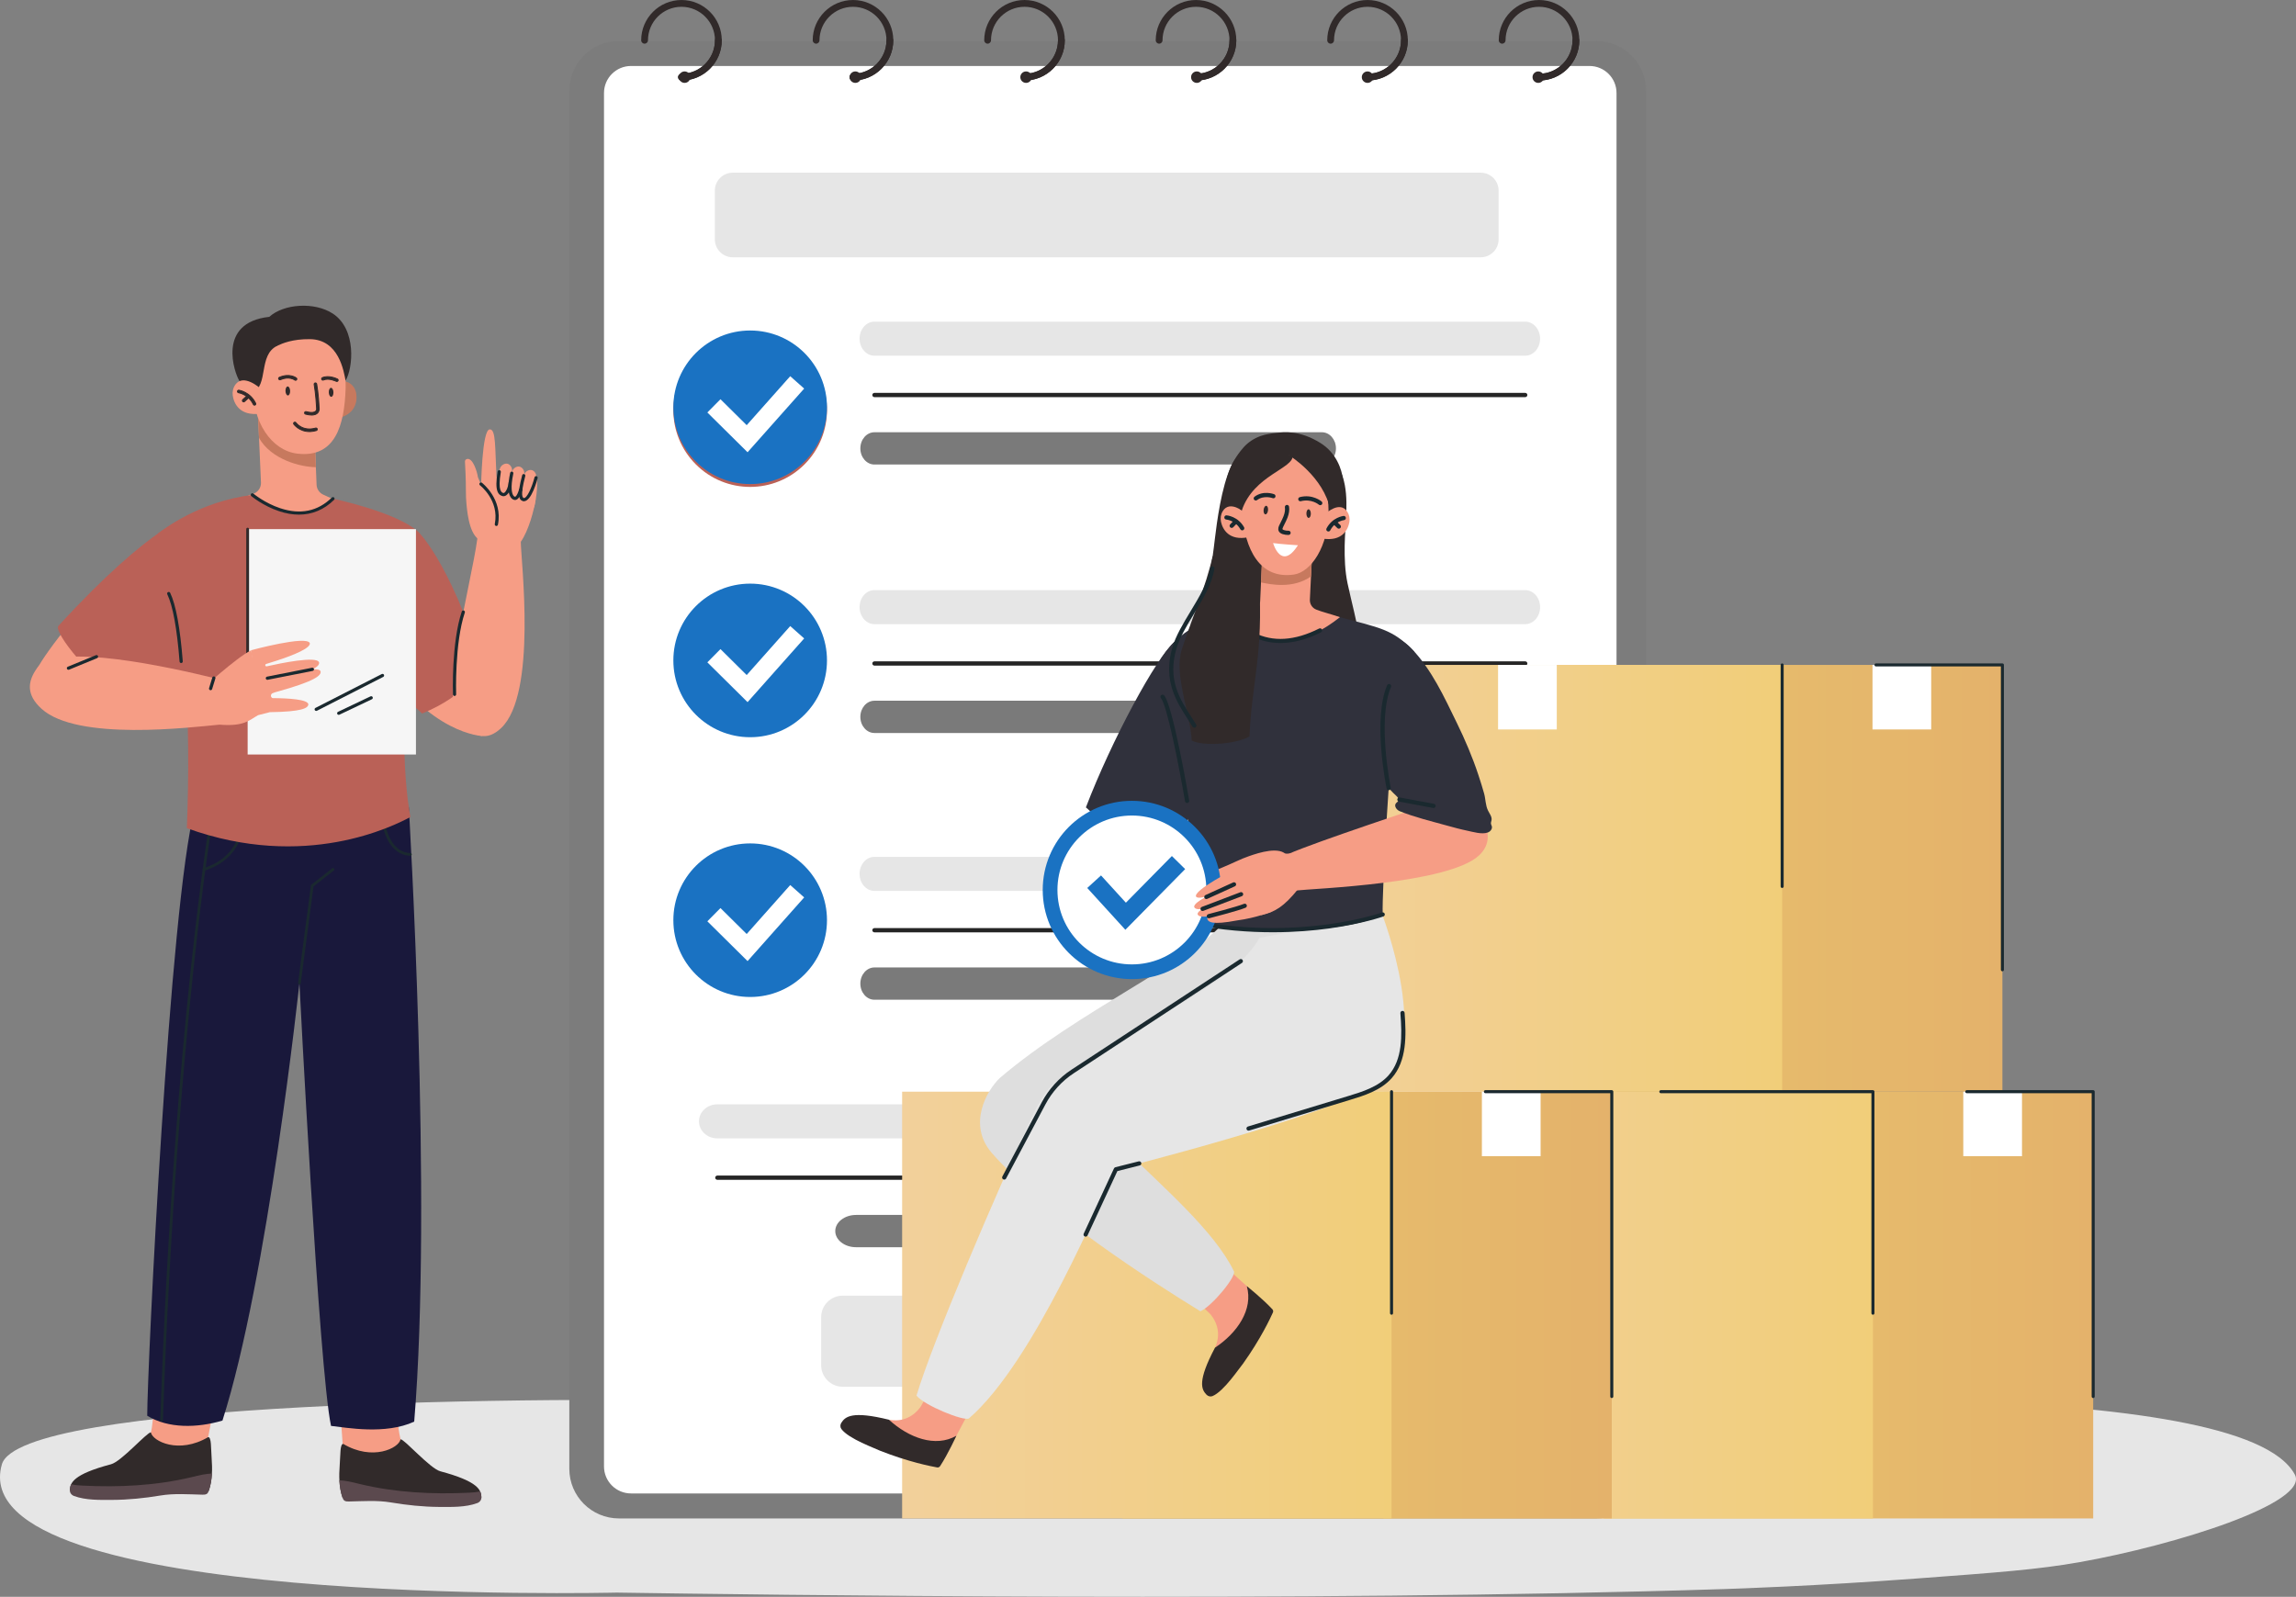 <svg width="312" height="217" viewBox="0 0 312 217" fill="none" xmlns="http://www.w3.org/2000/svg">
<rect x="0" y="0" width="312" height="217" fill="#808080" stroke="none"/>
<path d="M282.593 212.293C276.968 213.291 271.438 213.7 260.379 214.519C246.555 215.543 236.03 215.893 234.227 215.951C176.967 217.788 102.437 216.711 83.788 216.428C83.788 216.428 -5.35 218.615 0.254 199.004C2.681 190.509 71.801 189.622 105.509 190.514C136.934 191.346 168.489 189.236 199.928 189.868C231.034 190.493 304.514 186.88 311.835 200.375C313.932 204.24 295.567 209.991 282.593 212.293Z" fill="#E6E6E6"/>
<path d="M84.111 206.35L216.93 206.35C220.656 206.35 223.677 203.33 223.677 199.605L223.677 12.315C223.677 8.59 220.656 5.57 216.93 5.57L84.111 5.57C80.385 5.57 77.364 8.59 77.364 12.315L77.364 199.605C77.364 203.33 80.385 206.35 84.111 206.35Z" fill="#7C7C7C"/>
<path d="M85.75 202.954L215.993 202.954C218.022 202.954 219.666 201.31 219.666 199.282L219.666 12.638C219.666 10.61 218.022 8.966 215.993 8.966L85.75 8.966C83.721 8.966 82.077 10.61 82.077 12.638L82.077 199.282C82.077 201.31 83.721 202.954 85.75 202.954Z" fill="white"/>
<path d="M116.231 11.264C116.662 11.264 117.011 10.915 117.011 10.485C117.011 10.055 116.662 9.706 116.231 9.706C115.801 9.706 115.452 10.055 115.452 10.485C115.452 10.915 115.801 11.264 116.231 11.264Z" fill="#312A2A"/>
<path d="M93.031 11.264C93.462 11.264 93.81 10.915 93.81 10.485C93.81 10.055 93.462 9.706 93.031 9.706C92.601 9.706 92.252 10.055 92.252 10.485C92.252 10.915 92.601 11.264 93.031 11.264Z" fill="#312A2A"/>
<path d="M209.031 11.264C209.462 11.264 209.81 10.915 209.81 10.485C209.81 10.055 209.462 9.706 209.031 9.706C208.601 9.706 208.252 10.055 208.252 10.485C208.252 10.915 208.601 11.264 209.031 11.264Z" fill="#312A2A"/>
<path d="M185.831 11.264C186.261 11.264 186.61 10.915 186.61 10.485C186.61 10.055 186.261 9.706 185.831 9.706C185.401 9.706 185.052 10.055 185.052 10.485C185.052 10.915 185.401 11.264 185.831 11.264Z" fill="#312A2A"/>
<path d="M162.632 11.264C163.062 11.264 163.411 10.915 163.411 10.485C163.411 10.055 163.062 9.706 162.632 9.706C162.201 9.706 161.853 10.055 161.853 10.485C161.853 10.915 162.201 11.264 162.632 11.264Z" fill="#312A2A"/>
<path d="M139.431 11.264C139.861 11.264 140.21 10.915 140.21 10.485C140.21 10.055 139.861 9.706 139.431 9.706C139 9.706 138.651 10.055 138.651 10.485C138.651 10.915 139 11.264 139.431 11.264Z" fill="#312A2A"/>
<path d="M209.138 10.946C208.883 10.946 208.677 10.739 208.677 10.485C208.677 10.231 208.884 10.024 209.138 10.024C211.647 10.024 213.689 7.983 213.689 5.474C213.689 2.965 211.647 0.924 209.138 0.924C206.629 0.924 204.587 2.965 204.587 5.474C204.587 5.729 204.38 5.935 204.126 5.935C203.871 5.935 203.664 5.728 203.664 5.474C203.664 2.456 206.12 0.001 209.139 0.001C212.158 0.001 214.613 2.456 214.613 5.474C214.613 8.492 212.158 10.947 209.139 10.947L209.138 10.946Z" fill="#312A2A"/>
<path d="M209.138 10.946C208.883 10.946 208.677 10.739 208.677 10.485C208.677 10.231 208.884 10.024 209.138 10.024C211.648 10.024 213.689 7.983 213.689 5.474C213.689 5.219 213.896 5.013 214.151 5.013C214.405 5.013 214.612 5.22 214.612 5.474C214.612 8.492 212.156 10.947 209.137 10.947L209.138 10.946Z" fill="#312A2A"/>
<path d="M185.831 10.946C185.576 10.946 185.37 10.739 185.37 10.485C185.37 10.231 185.577 10.024 185.831 10.024C188.341 10.024 190.382 7.983 190.382 5.474C190.382 2.965 188.341 0.924 185.831 0.924C183.322 0.924 181.28 2.965 181.28 5.474C181.28 5.729 181.073 5.935 180.819 5.935C180.564 5.935 180.357 5.728 180.357 5.474C180.357 2.456 182.813 0.001 185.832 0.001C188.851 0.001 191.307 2.456 191.307 5.474C191.307 8.492 188.851 10.947 185.832 10.947L185.831 10.946Z" fill="#312A2A"/>
<path d="M185.832 10.946C185.576 10.946 185.37 10.739 185.37 10.485C185.37 10.231 185.577 10.024 185.832 10.024C188.341 10.024 190.383 7.983 190.383 5.474C190.383 5.219 190.59 5.013 190.844 5.013C191.098 5.013 191.305 5.22 191.305 5.474C191.305 8.492 188.85 10.947 185.831 10.947L185.832 10.946Z" fill="#312A2A"/>
<path d="M162.525 10.946C162.269 10.946 162.063 10.739 162.063 10.485C162.063 10.231 162.27 10.024 162.525 10.024C165.034 10.024 167.076 7.983 167.076 5.474C167.076 2.965 165.034 0.924 162.525 0.924C160.015 0.924 157.974 2.965 157.974 5.474C157.974 5.729 157.767 5.935 157.512 5.935C157.258 5.935 157.051 5.728 157.051 5.474C157.051 2.456 159.506 0.001 162.525 0.001C165.545 0.001 168 2.456 168 5.474C168 8.492 165.545 10.947 162.525 10.947L162.525 10.946Z" fill="#312A2A"/>
<path d="M162.525 10.946C162.27 10.946 162.063 10.739 162.063 10.485C162.063 10.231 162.271 10.024 162.525 10.024C165.034 10.024 167.076 7.983 167.076 5.474C167.076 5.219 167.283 5.013 167.537 5.013C167.792 5.013 167.999 5.22 167.999 5.474C167.999 8.492 165.543 10.947 162.524 10.947L162.525 10.946Z" fill="#312A2A"/>
<path d="M139.218 10.946C138.963 10.946 138.757 10.739 138.757 10.485C138.757 10.231 138.964 10.024 139.218 10.024C141.727 10.024 143.769 7.983 143.769 5.474C143.769 2.965 141.727 0.924 139.218 0.924C136.709 0.924 134.667 2.965 134.667 5.474C134.667 5.729 134.46 5.935 134.206 5.935C133.951 5.935 133.744 5.728 133.744 5.474C133.744 2.456 136.2 0.001 139.219 0.001C142.238 0.001 144.694 2.456 144.694 5.474C144.694 8.492 142.238 10.947 139.219 10.947L139.218 10.946Z" fill="#312A2A"/>
<path d="M139.217 10.946C138.962 10.946 138.756 10.739 138.756 10.485C138.756 10.231 138.963 10.024 139.217 10.024C141.727 10.024 143.768 7.983 143.768 5.474C143.768 5.219 143.975 5.013 144.23 5.013C144.484 5.013 144.691 5.22 144.691 5.474C144.691 8.492 142.236 10.947 139.216 10.947L139.217 10.946Z" fill="#312A2A"/>
<path d="M115.911 10.946C115.656 10.946 115.45 10.739 115.45 10.485C115.45 10.231 115.657 10.024 115.911 10.024C118.421 10.024 120.462 7.983 120.462 5.474C120.462 2.965 118.421 0.924 115.911 0.924C113.402 0.924 111.36 2.965 111.36 5.474C111.36 5.729 111.153 5.935 110.899 5.935C110.645 5.935 110.438 5.728 110.438 5.474C110.438 2.456 112.893 0.001 115.912 0.001C118.931 0.001 121.387 2.456 121.387 5.474C121.387 8.492 118.931 10.947 115.912 10.947L115.911 10.946Z" fill="#312A2A"/>
<path d="M115.911 10.946C115.655 10.946 115.449 10.739 115.449 10.485C115.449 10.231 115.656 10.024 115.911 10.024C118.42 10.024 120.462 7.983 120.462 5.474C120.462 5.219 120.669 5.013 120.923 5.013C121.178 5.013 121.385 5.22 121.385 5.474C121.385 8.492 118.929 10.947 115.91 10.947L115.911 10.946Z" fill="#312A2A"/>
<path d="M92.604 10.946C92.349 10.946 92.142 10.739 92.142 10.485C92.142 10.231 92.349 10.024 92.604 10.024C95.113 10.024 97.155 7.983 97.155 5.474C97.155 2.965 95.113 0.924 92.604 0.924C90.094 0.924 88.053 2.965 88.053 5.474C88.053 5.729 87.846 5.935 87.591 5.935C87.337 5.935 87.13 5.728 87.13 5.474C87.13 2.456 89.586 0.001 92.605 0.001C95.624 0.001 98.079 2.456 98.079 5.474C98.079 8.492 95.624 10.947 92.605 10.947L92.604 10.946Z" fill="#312A2A"/>
<path d="M92.604 10.946C92.349 10.946 92.143 10.739 92.143 10.485C92.143 10.231 92.35 10.024 92.604 10.024C95.114 10.024 97.155 7.983 97.155 5.474C97.155 5.219 97.362 5.013 97.617 5.013C97.871 5.013 98.078 5.22 98.078 5.474C98.078 8.492 95.622 10.947 92.603 10.947L92.604 10.946Z" fill="#312A2A"/>
<path d="M207.261 84.821H118.827C117.711 84.821 116.807 83.785 116.807 82.507C116.807 81.229 117.711 80.194 118.827 80.194H207.261C208.377 80.194 209.281 81.229 209.281 82.507C209.281 83.785 208.377 84.821 207.261 84.821Z" fill="#E6E6E6"/>
<path d="M207.262 90.453H118.827C118.667 90.453 118.538 90.324 118.538 90.164C118.538 90.005 118.667 89.876 118.827 89.876H207.262C207.422 89.876 207.551 90.005 207.551 90.164C207.551 90.324 207.422 90.453 207.262 90.453Z" fill="#252525"/>
<path d="M179.625 99.613H118.827C117.769 99.613 116.912 98.631 116.912 97.419C116.912 96.208 117.769 95.226 118.827 95.226H179.625C180.683 95.226 181.54 96.208 181.54 97.419C181.54 98.631 180.683 99.613 179.625 99.613Z" fill="#7A7A7A"/>
<path d="M207.261 48.337H118.827C117.711 48.337 116.807 47.302 116.807 46.024C116.807 44.746 117.711 43.71 118.827 43.71H207.261C208.377 43.71 209.281 44.746 209.281 46.024C209.281 47.302 208.377 48.337 207.261 48.337Z" fill="#E6E6E6"/>
<path d="M207.262 53.969H118.827C118.667 53.969 118.538 53.84 118.538 53.68C118.538 53.52 118.667 53.391 118.827 53.391H207.262C207.422 53.391 207.551 53.52 207.551 53.68C207.551 53.84 207.422 53.969 207.262 53.969Z" fill="#252525"/>
<path d="M179.625 63.128H118.827C117.769 63.128 116.912 62.146 116.912 60.935C116.912 59.723 117.769 58.741 118.827 58.741H179.625C180.683 58.741 181.54 59.723 181.54 60.935C181.54 62.146 180.683 63.128 179.625 63.128Z" fill="#7A7A7A"/>
<path d="M207.261 121.071H118.827C117.711 121.071 116.807 120.035 116.807 118.757C116.807 117.479 117.711 116.443 118.827 116.443H207.261C208.377 116.443 209.281 117.479 209.281 118.757C209.281 120.035 208.377 121.071 207.261 121.071Z" fill="#E6E6E6"/>
<path d="M207.262 126.702H118.827C118.667 126.702 118.538 126.573 118.538 126.413C118.538 126.253 118.667 126.124 118.827 126.124H207.262C207.422 126.124 207.551 126.253 207.551 126.413C207.551 126.573 207.422 126.702 207.262 126.702Z" fill="#252525"/>
<path d="M179.625 135.861H118.827C117.769 135.861 116.912 134.879 116.912 133.668C116.912 132.456 117.769 131.474 118.827 131.474H179.625C180.683 131.474 181.54 132.456 181.54 133.668C181.54 134.879 180.683 135.861 179.625 135.861Z" fill="#7A7A7A"/>
<path d="M206.785 154.701H97.478C96.099 154.701 94.981 153.666 94.981 152.388C94.981 151.109 96.099 150.074 97.478 150.074H206.785C208.163 150.074 209.281 151.109 209.281 152.388C209.281 153.666 208.163 154.701 206.785 154.701Z" fill="#E6E6E6"/>
<path d="M206.785 160.333H97.478C97.319 160.333 97.189 160.204 97.189 160.044C97.189 159.885 97.319 159.756 97.478 159.756H206.785C206.945 159.756 207.074 159.885 207.074 160.044C207.074 160.204 206.945 160.333 206.785 160.333Z" fill="#252525"/>
<path d="M206.183 169.493H116.333C114.769 169.493 113.503 168.511 113.503 167.3C113.503 166.088 114.77 165.106 116.333 165.106H206.183C207.746 165.106 209.013 166.088 209.013 167.3C209.013 168.511 207.745 169.493 206.183 169.493Z" fill="#7A7A7A"/>
<path d="M101.94 100.185C107.705 100.185 112.378 95.513 112.378 89.749C112.378 83.986 107.705 79.314 101.94 79.314C96.175 79.314 91.502 83.986 91.502 89.749C91.502 95.513 96.175 100.185 101.94 100.185Z" fill="#1A72C2"/>
<path d="M109.321 63.113C113.397 59.038 113.397 52.43 109.321 48.355C105.244 44.28 98.635 44.28 94.559 48.355C90.482 52.43 90.482 59.038 94.559 63.113C98.635 67.188 105.244 67.188 109.321 63.113Z" fill="#BA6157"/>
<path d="M100.948 62.647C100.843 62.647 100.745 62.589 100.694 62.497L96.834 55.43C96.758 55.291 96.809 55.115 96.949 55.039C97.089 54.963 97.264 55.014 97.341 55.154L100.936 61.735L106.666 50.289C106.737 50.147 106.91 50.089 107.053 50.16C107.196 50.231 107.254 50.405 107.182 50.548L101.205 62.487C101.157 62.583 101.06 62.644 100.953 62.647C100.951 62.647 100.949 62.647 100.948 62.647Z" fill="#252525"/>
<path d="M101.94 65.785C107.705 65.785 112.378 61.113 112.378 55.349C112.378 49.586 107.705 44.914 101.94 44.914C96.175 44.914 91.502 49.586 91.502 55.349C91.502 61.113 96.175 65.785 101.94 65.785Z" fill="#1A72C2"/>
<path d="M101.94 135.487C107.705 135.487 112.378 130.815 112.378 125.052C112.378 119.289 107.705 114.617 101.94 114.617C96.175 114.617 91.502 119.289 91.502 125.052C91.502 130.815 96.175 135.487 101.94 135.487Z" fill="#1A72C2"/>
<path d="M99.582 23.466H201.201C202.55 23.466 203.646 24.561 203.646 25.91V32.524C203.646 33.873 202.55 34.968 201.201 34.968H99.582C98.233 34.968 97.138 33.873 97.138 32.524V25.909C97.138 24.56 98.233 23.465 99.582 23.465V23.466Z" fill="#E6E6E6"/>
<path d="M114.512 176.075H206.356C207.971 176.075 209.281 177.385 209.281 178.999V185.531C209.281 187.145 207.971 188.455 206.356 188.455H114.512C112.897 188.455 111.587 187.145 111.587 185.531V178.999C111.587 177.385 112.897 176.075 114.512 176.075Z" fill="#E6E6E6"/>
<path d="M101.585 130.61L96.121 125.202L97.903 123.403L101.467 126.93L107.383 120.274L109.277 121.955L101.585 130.61Z" fill="white"/>
<path d="M101.585 95.418L96.121 90.01L97.903 88.21L101.467 91.738L107.383 85.081L109.277 86.763L101.585 95.418Z" fill="white"/>
<path d="M101.585 61.46L96.121 56.053L97.903 54.253L101.467 57.781L107.383 51.124L109.277 52.806L101.585 61.46Z" fill="white"/>
<path d="M205.597 148.355H272.103V90.361H205.597V148.355Z" fill="url(#paint0_linear_1464_27322)"/>
<path d="M175.668 148.355H242.174V90.361H175.668V148.355Z" fill="url(#paint1_linear_1464_27322)"/>
<path d="M211.549 90.362H203.571V99.13H211.549V90.362Z" fill="white"/>
<path d="M262.429 90.362H254.451V99.13H262.429V90.362Z" fill="white"/>
<path d="M272.103 131.995C271.989 131.995 271.897 131.904 271.897 131.79V90.566H254.923C254.81 90.566 254.718 90.474 254.718 90.361C254.718 90.248 254.809 90.156 254.923 90.156H272.103C272.216 90.156 272.308 90.248 272.308 90.361V131.789C272.308 131.902 272.216 131.994 272.103 131.994V131.995Z" fill="#1A292F"/>
<path d="M242.173 120.674C242.06 120.674 241.968 120.582 241.968 120.468V90.362C241.968 90.249 242.059 90.156 242.173 90.156C242.287 90.156 242.379 90.249 242.379 90.362V120.468C242.379 120.581 242.287 120.674 242.173 120.674Z" fill="#1A292F"/>
<path d="M217.935 206.351H284.44V148.356H217.935V206.351Z" fill="url(#paint2_linear_1464_27322)"/>
<path d="M188.005 206.351H254.511V148.356H188.005V206.351Z" fill="url(#paint3_linear_1464_27322)"/>
<path d="M274.766 148.355H266.788V157.123H274.766V148.355Z" fill="white"/>
<path d="M284.439 189.99C284.326 189.99 284.234 189.898 284.234 189.784V148.561H267.26C267.147 148.561 267.055 148.469 267.055 148.355C267.055 148.241 267.146 148.15 267.26 148.15H284.439C284.553 148.15 284.645 148.241 284.645 148.355V189.783C284.645 189.897 284.553 189.989 284.439 189.989V189.99Z" fill="#1A292F"/>
<path d="M254.51 178.668C254.397 178.668 254.305 178.576 254.305 178.462V148.561H225.689C225.576 148.561 225.483 148.469 225.483 148.355C225.483 148.241 225.575 148.15 225.689 148.15H254.51C254.623 148.15 254.716 148.241 254.716 148.355V178.462C254.716 178.575 254.624 178.667 254.51 178.667V178.668Z" fill="#1A292F"/>
<path d="M152.518 206.351H219.023V148.356H152.518V206.351Z" fill="url(#paint4_linear_1464_27322)"/>
<path d="M122.589 206.351H189.095V148.356H122.589V206.351Z" fill="url(#paint5_linear_1464_27322)"/>
<path d="M158.47 148.355H150.492V157.123H158.47V148.355Z" fill="#AA9477"/>
<path d="M209.35 148.355H201.372V157.123H209.35V148.355Z" fill="white"/>
<path d="M219.023 189.99C218.91 189.99 218.818 189.898 218.818 189.784V148.561H201.844C201.731 148.561 201.639 148.469 201.639 148.355C201.639 148.241 201.73 148.15 201.844 148.15H219.023C219.137 148.15 219.229 148.241 219.229 148.355V189.783C219.229 189.897 219.137 189.989 219.023 189.989V189.99Z" fill="#1A292F"/>
<path d="M189.094 178.668C188.981 178.668 188.889 178.576 188.889 178.462V148.356C188.889 148.243 188.98 148.151 189.094 148.151C189.208 148.151 189.3 148.242 189.3 148.356V178.462C189.3 178.576 189.208 178.668 189.094 178.668Z" fill="#1A292F"/>
<path d="M164.417 178.534C162.978 177.02 155.199 170.575 155.199 170.575L160.416 166.673L170.562 175.803C170.562 175.803 170.358 176.11 170.002 176.547C170.432 176.998 170.832 177.411 170.857 177.417C171.46 180.233 165.102 183.145 165.102 183.145C166.238 180.709 164.742 178.886 164.418 178.532L164.417 178.534Z" fill="#F69D85"/>
<path d="M169.427 174.782C169.427 174.782 171.554 176.469 172.9 177.923C173.012 178.044 173.041 178.214 172.979 178.354C172.615 179.165 171.294 181.983 168.905 185.328C168.445 185.854 166.324 189.082 164.761 189.726C164.488 189.839 164.16 189.755 163.94 189.524C163.256 188.805 162.692 187.709 165.101 183.148C168.132 181.141 170.331 177.944 169.427 174.783V174.782Z" fill="#312A2A"/>
<path d="M125.11 191.156C126.231 189.394 130.609 180.292 130.609 180.292L135.656 184.412L129.242 196.459C129.242 196.459 128.894 196.335 128.385 196.096C128.052 196.621 127.747 197.11 127.747 197.135C125.159 198.399 120.797 192.934 120.797 192.934C123.436 193.447 124.844 191.556 125.11 191.156Z" fill="#F69D85"/>
<path d="M129.961 195.111C129.961 195.111 128.837 197.582 127.751 199.239C127.661 199.376 127.503 199.447 127.352 199.42C126.477 199.262 123.423 198.662 119.599 197.152C118.978 196.832 115.332 195.553 114.33 194.193C114.155 193.955 114.157 193.616 114.328 193.348C114.862 192.511 115.789 191.699 120.798 192.935C123.478 195.391 127.111 196.752 129.962 195.112L129.961 195.111Z" fill="#312A2A"/>
<path d="M177.48 125.226C177.48 125.226 167.086 125.136 166.511 125.145C162.042 130.549 146.488 137.419 135.864 146.496C134.073 148.195 131.421 152.85 134.803 156.716C141.733 164.637 156.707 174.28 163.123 178.199C164.703 177.515 168.172 173.305 167.648 172.706C165.016 167.319 158.214 161.481 152.581 155.942C161.557 153.653 173.748 150.249 178.102 147.708C185.846 143.187 177.48 125.226 177.48 125.226Z" fill="#DEDEDE"/>
<path d="M187.821 124.279C187.821 124.279 171.744 127.4 171.169 127.421C167.327 134.366 153.815 138.931 143.236 147.26C142.196 147.976 141.034 150.048 140.05 152.131C135.556 161.647 126.679 182.451 124.542 189.658C125.61 191.008 130.969 193.162 131.664 192.764C140.613 185.002 149.595 162.909 151.639 158.902C151.743 158.924 180.201 151.72 187.301 147.358C194.941 142.664 187.821 124.279 187.821 124.279Z" fill="#E6E6E6"/>
<path d="M136.463 160.305C136.418 160.305 136.371 160.295 136.329 160.272C136.189 160.198 136.136 160.024 136.21 159.885L141.563 149.801C142.514 148.01 143.913 146.474 145.61 145.361L168.456 130.376C168.589 130.29 168.766 130.326 168.853 130.459C168.94 130.591 168.903 130.769 168.77 130.855L145.924 145.84C144.307 146.9 142.974 148.363 142.068 150.07L136.716 160.154C136.664 160.251 136.565 160.306 136.463 160.306V160.305Z" fill="#1A292F"/>
<path d="M158.343 129.373C158.418 129.197 145.845 116.482 149.273 108.947C151.188 108.832 157.17 110.296 156.674 112.643C154.592 122.503 162.444 127.971 161.144 129.798C160.382 129.869 158.516 129.438 158.344 129.373H158.343Z" fill="#F69D85"/>
<path d="M147.56 109.722C151.061 100.587 157.116 89.316 159.681 87.138C163.421 88.763 173.046 91.653 172.925 92.115C170.062 96.847 169.043 103.1 163.895 108.392C161.998 110.341 160.201 113.249 157.535 116.177C155.53 118.377 148.697 110.582 147.56 109.722Z" fill="#30313C"/>
<path d="M183.117 79.28C184.121 84.059 186.382 90.65 183.787 95.461C178.094 98.759 175.912 97.421 169.681 95.307C168.659 94.96 167.669 94.527 166.68 94.094C164.563 93.167 162.446 92.24 160.328 91.313C159.861 91.109 159.331 90.823 159.264 90.319C159.228 90.043 159.347 89.773 159.463 89.519C160.583 87.077 162 85.278 162.93 82.483C163.428 80.988 163.984 79.251 164.372 77.724C164.744 76.263 164.902 74.758 165.082 73.262C165.359 70.95 165.973 66.22 167.265 63.431C168.243 61.318 168.712 62.233 170.669 60.972C172.625 59.711 175.23 59.333 177.322 60.353C178.638 60.994 179.657 62.091 180.806 62.97C181.535 63.529 182.178 63.909 182.47 64.82C183.384 67.679 182.767 71.174 182.727 74.118C182.702 75.845 182.761 77.585 183.117 79.281L183.117 79.28Z" fill="#312A2A"/>
<path d="M156.912 91.079C159.107 86.271 163.687 83.708 167.916 83.466C168.789 83.416 171.297 84.506 174.669 84.943C178.025 84.4 181.794 83.792 181.812 83.796C187.556 85.356 189.184 85.445 192.128 88.5C192.617 89.007 189.971 94.984 189.56 97.313C188.999 100.494 187.762 121.065 187.894 124.272C180.254 128.055 162.745 125.621 162.119 125.372C162.414 116.449 160.411 102.516 159.513 97.098C159.158 94.959 156.649 91.656 156.912 91.079Z" fill="#30313C"/>
<path d="M177.997 81.491L178.492 71.343L171.585 74.103L171.24 81.723C171.237 81.775 171.232 81.826 171.224 81.877C171.13 82.475 170.586 83.103 169.981 83.148L167.054 83.599C167.054 83.599 172.285 91.582 182.09 83.871C180.627 83.379 179.687 83.174 178.849 82.835C178.307 82.617 177.969 82.073 177.998 81.49L177.997 81.491Z" fill="#F69D85"/>
<path d="M178.374 73.762L178.151 78.327C175.711 80.078 172.553 79.406 171.356 79.148L171.585 74.103L177.316 71.813C177.574 72.503 178.077 73.044 178.374 73.762Z" fill="#C7795E"/>
<path d="M174.002 87.384C172.388 87.384 171.098 86.965 170.139 86.473C168.102 85.427 167.114 83.876 167.072 83.81C166.988 83.676 167.029 83.5 167.163 83.415C167.297 83.332 167.473 83.372 167.557 83.506C167.567 83.521 168.517 85.006 170.423 85.976C172.974 87.274 175.945 87.085 179.254 85.416C179.395 85.345 179.567 85.402 179.639 85.543C179.71 85.684 179.653 85.856 179.512 85.927C177.385 87 175.545 87.384 174.001 87.384H174.002Z" fill="#1A292F"/>
<path d="M189.267 100.114C189.113 100.114 188.985 99.991 188.981 99.837C188.974 99.581 188.811 93.552 190.104 91.314C190.184 91.177 190.359 91.13 190.495 91.21C190.633 91.289 190.679 91.464 190.6 91.6C189.386 93.699 189.551 99.759 189.553 99.82C189.558 99.978 189.434 100.109 189.275 100.114C189.272 100.114 189.27 100.114 189.267 100.114Z" fill="#1A292F"/>
<path d="M168.972 60.813C169.596 60.101 170.419 59.569 171.31 59.25C171.99 59.007 172.712 58.906 173.43 58.833C174.385 58.736 176.545 58.393 179.453 60.214C181.573 61.541 182.329 63.746 182.506 65.18C182.801 67.576 182.223 70.074 180.879 72.079C179.535 74.084 177.43 75.572 175.084 76.14C174.185 76.357 168.268 72.285 167.421 70.668C167.026 69.913 164.912 65.444 168.972 60.814V60.813Z" fill="#312A2A"/>
<path d="M180.535 69.475C180.538 74.275 178.135 77.757 175.814 78.083C171.161 78.737 169.165 74.667 168.763 69.601C168.385 64.816 171.538 61.858 174.858 61.857C178.178 61.854 180.531 64.675 180.535 69.475Z" fill="#F69D85"/>
<path d="M177.525 69.802C177.529 70.125 177.668 70.385 177.834 70.382C178 70.38 178.132 70.116 178.128 69.793C178.123 69.469 177.984 69.21 177.818 69.212C177.652 69.214 177.52 69.478 177.525 69.802Z" fill="#312A2A"/>
<path d="M172.31 69.351C172.276 69.672 172.113 69.918 171.948 69.9C171.782 69.883 171.676 69.608 171.711 69.287C171.745 68.965 171.907 68.719 172.073 68.737C172.239 68.755 172.345 69.03 172.31 69.351Z" fill="#312A2A"/>
<path d="M169.073 69.6C169.073 69.6 167.106 67.918 166.155 69.466C165.893 69.894 165.812 70.414 165.917 70.905C166.14 71.945 167.014 73.518 169.616 73.01C169.619 73.129 169.073 69.6 169.073 69.6Z" fill="#F69D85"/>
<path d="M168.804 72.073C168.704 72.073 168.608 72.021 168.555 71.928C167.867 70.725 166.684 70.609 166.633 70.605C166.476 70.591 166.359 70.453 166.372 70.296C166.385 70.139 166.521 70.021 166.68 70.034C166.741 70.039 168.211 70.171 169.053 71.644C169.131 71.782 169.083 71.957 168.946 72.035C168.901 72.061 168.852 72.073 168.804 72.073Z" fill="#1A292F"/>
<path d="M167.372 71.742C167.3 71.742 167.229 71.715 167.174 71.662C167.06 71.553 167.056 71.372 167.165 71.258L167.711 70.687C167.82 70.573 168.001 70.569 168.115 70.678C168.229 70.788 168.233 70.969 168.124 71.083L167.579 71.653C167.522 71.712 167.447 71.742 167.372 71.742Z" fill="#1A292F"/>
<path d="M180.162 69.768C180.162 69.768 182.066 68.014 183.074 69.527C183.352 69.945 183.452 70.462 183.364 70.956C183.18 72.005 182.364 73.608 179.744 73.195C179.747 73.314 180.162 69.768 180.162 69.768Z" fill="#F69D85"/>
<path d="M180.512 72.228C180.467 72.228 180.422 72.218 180.379 72.196C180.239 72.123 180.185 71.949 180.258 71.81C181.045 70.306 182.508 70.121 182.57 70.114C182.727 70.096 182.87 70.208 182.887 70.365C182.906 70.521 182.793 70.663 182.637 70.682C182.583 70.688 181.407 70.849 180.765 72.075C180.714 72.173 180.614 72.228 180.512 72.228Z" fill="#1A292F"/>
<path d="M181.931 71.846C181.859 71.846 181.787 71.819 181.731 71.765L181.165 71.215C181.051 71.105 181.049 70.923 181.159 70.81C181.269 70.697 181.45 70.695 181.563 70.805L182.13 71.355C182.243 71.465 182.246 71.646 182.136 71.759C182.079 71.817 182.005 71.846 181.93 71.846H181.931Z" fill="#1A292F"/>
<path d="M168.749 69.36C170.36 64.574 175.786 63.684 175.665 61.906C174.418 61.796 173.644 60.448 172.396 60.338C171.979 60.301 171.555 60.265 171.145 60.347C170.587 60.458 170.093 60.782 169.657 61.147C168.842 61.832 168.172 62.689 167.706 63.646C167.471 64.126 167.286 64.641 167.273 65.176C167.248 66.2 167.852 67.135 168.008 68.148C168.132 68.947 168.349 69.141 168.749 69.36V69.36Z" fill="#312A2A"/>
<path d="M175.027 72.698C174.785 72.698 174.546 72.661 174.314 72.588C174.214 72.557 173.911 72.461 173.772 72.184C173.611 71.862 173.774 71.515 173.845 71.368C173.908 71.234 173.975 71.1 174.042 70.968C174.182 70.687 174.315 70.422 174.421 70.144C174.595 69.689 174.655 69.295 174.602 68.942C174.579 68.785 174.688 68.64 174.844 68.617C175.001 68.594 175.146 68.702 175.169 68.858C175.236 69.311 175.166 69.798 174.956 70.348C174.839 70.653 174.693 70.943 174.553 71.224C174.488 71.353 174.424 71.482 174.362 71.612C174.285 71.773 174.259 71.879 174.284 71.928C174.293 71.945 174.33 71.993 174.485 72.041C174.681 72.103 174.885 72.131 175.09 72.123C175.247 72.118 175.38 72.241 175.386 72.399C175.391 72.557 175.268 72.69 175.11 72.695C175.082 72.696 175.054 72.697 175.026 72.697L175.027 72.698Z" fill="#1A292F"/>
<path d="M175.273 61.947C175.273 61.947 179.872 64.77 180.784 69.315C180.784 69.315 184.096 60.775 174.9 60.559L175.273 61.947Z" fill="#312A2A"/>
<path d="M164.787 75.586C163.825 79.841 162.104 83.637 160.594 88.244C159.483 91.636 161.717 96.798 161.942 100.64C163.642 101.494 168.17 101.07 169.792 100.076C170.088 92.785 171.709 88.901 171.09 78.858C170.562 78.989 169.83 77.712 169.385 77.399C168.268 76.613 166.109 75.933 164.788 75.587L164.787 75.586Z" fill="#312A2A"/>
<path d="M162.301 98.895C162.203 98.895 162.11 98.846 162.056 98.757C161.848 98.413 161.624 98.068 161.387 97.703C159.88 95.377 158.005 92.482 159.309 87.994C159.77 86.406 160.782 84.732 161.76 83.113C162.951 81.144 164.181 79.109 164.456 77.2C164.479 77.043 164.624 76.935 164.78 76.957C164.937 76.98 165.045 77.125 165.023 77.281C164.731 79.305 163.47 81.391 162.25 83.409C161.247 85.07 160.298 86.638 159.858 88.154C158.627 92.391 160.348 95.048 161.866 97.391C162.106 97.76 162.331 98.109 162.544 98.46C162.626 98.596 162.583 98.771 162.448 98.853C162.402 98.881 162.351 98.895 162.301 98.895Z" fill="#1A292F"/>
<path d="M176.379 74.098C176.379 74.098 174.021 73.952 172.999 73.801C172.999 73.801 174.092 77.649 176.379 74.098Z" fill="white"/>
<path d="M179.406 68.654C179.341 68.654 179.275 68.631 179.221 68.586C179.18 68.551 178.194 67.745 176.77 68.111C176.618 68.15 176.461 68.058 176.422 67.905C176.383 67.752 176.475 67.596 176.628 67.557C178.348 67.115 179.542 68.106 179.592 68.149C179.712 68.252 179.727 68.432 179.625 68.552C179.568 68.619 179.488 68.654 179.407 68.654H179.406Z" fill="#1A292F"/>
<path d="M170.646 68.018C170.56 68.018 170.474 67.979 170.418 67.904C170.323 67.778 170.348 67.599 170.475 67.503C171.671 66.604 173.086 67.14 173.145 67.162C173.293 67.22 173.365 67.385 173.308 67.533C173.251 67.68 173.085 67.753 172.938 67.696C172.927 67.691 171.756 67.255 170.819 67.96C170.768 67.999 170.707 68.018 170.647 68.018H170.646Z" fill="#1A292F"/>
<path d="M161.315 109.125C161.177 109.125 161.057 109.027 161.033 108.888C160.154 103.76 158.556 95.796 157.759 94.875C157.656 94.756 157.669 94.575 157.788 94.472C157.908 94.368 158.088 94.381 158.192 94.501C159.35 95.838 161.371 107.469 161.597 108.791C161.623 108.946 161.519 109.095 161.363 109.121C161.347 109.125 161.331 109.125 161.315 109.125Z" fill="#1A292F"/>
<path d="M172.948 126.69C169.724 126.69 166.031 126.421 162.064 125.652C161.909 125.622 161.807 125.472 161.837 125.317C161.867 125.162 162.018 125.06 162.173 125.091C169.749 126.559 176.311 126.185 180.482 125.613C185.004 124.993 187.769 124.012 187.796 124.003C187.945 123.95 188.109 124.027 188.162 124.175C188.216 124.324 188.138 124.488 187.99 124.541C187.961 124.551 185.154 125.548 180.578 126.178C178.545 126.457 175.95 126.69 172.948 126.69V126.69Z" fill="#1A292F"/>
<path d="M199.621 108.986C198.99 108.366 198.516 107.821 196.974 108.355C192.772 109.811 179.044 114.323 175.07 116.05C174.715 116.164 174.963 116.207 174.697 116.301C175.647 117.601 175.913 120.678 176.011 121.026C178.498 120.737 196.967 120.121 201.034 116.201C203.649 113.681 201.135 110.472 199.621 108.986Z" fill="#F69D85"/>
<path d="M164.49 118.547C165.022 118.337 166.729 117.654 168.119 117.001C168.633 116.759 169.159 116.547 169.694 116.359C171.102 115.864 173.962 114.942 174.911 116.286C174.988 116.394 174.084 119.866 169.458 119.635C169.445 119.646 169.768 118.667 167.041 119.226C166.558 119.394 164.444 119.74 164.297 118.92C164.267 118.755 164.352 118.602 164.489 118.548L164.49 118.547Z" fill="#F69D85"/>
<path d="M202.15 113.139C202.177 113.13 202.205 113.119 202.231 113.108C202.553 112.973 202.813 112.62 202.721 112.283C202.689 112.169 202.621 112.066 202.604 111.95C202.577 111.782 202.659 111.617 202.685 111.449C202.756 110.985 202.413 110.575 202.206 110.155C201.848 109.427 201.887 108.595 201.671 107.827C201.437 106.993 201.17 106.144 200.897 105.318C200.093 102.887 199.085 100.522 197.96 98.224C196.236 94.697 194.553 90.987 191.799 88.131C191.303 87.616 190.542 86.957 189.837 86.832C185.476 86.06 180.96 88.674 181.269 93.036C181.45 95.595 182.953 98.137 184.184 100.317C185.761 103.109 187.388 105.962 189.739 108.155C189.925 108.328 190.129 108.573 190.03 108.807C189.965 108.962 189.791 109.039 189.687 109.171C189.405 109.53 189.775 110.063 190.199 110.235C192.21 111.051 194.391 111.572 196.477 112.153C197.454 112.425 198.431 112.692 199.424 112.898C200.198 113.057 201.353 113.418 202.15 113.14V113.139Z" fill="#30313C"/>
<path d="M188.703 107.385C188.57 107.385 188.451 107.292 188.423 107.157C188.344 106.775 186.521 97.744 188.495 93.128C188.557 92.983 188.725 92.915 188.871 92.977C189.016 93.039 189.083 93.207 189.021 93.353C187.118 97.803 188.964 106.949 188.984 107.041C189.016 107.196 188.916 107.347 188.761 107.379C188.741 107.383 188.722 107.384 188.703 107.384V107.385Z" fill="#1A292F"/>
<path d="M194.806 109.805C194.788 109.805 194.771 109.803 194.753 109.8L190.111 108.934C189.955 108.906 189.853 108.756 189.882 108.601C189.911 108.445 190.061 108.343 190.216 108.372L194.858 109.238C195.014 109.267 195.116 109.416 195.087 109.571C195.061 109.709 194.941 109.805 194.806 109.805Z" fill="#1A292F"/>
<path d="M153.812 132.058C159.952 132.058 164.93 127.082 164.93 120.943C164.93 114.804 159.952 109.828 153.812 109.828C147.672 109.828 142.694 114.804 142.694 120.943C142.694 127.082 147.672 132.058 153.812 132.058Z" fill="white" stroke="#1A72C2" stroke-width="2"/>
<path d="M152.923 126.355L147.744 120.673L149.616 118.968L152.995 122.674L159.246 116.331L161.05 118.108L152.923 126.355Z" fill="#1A72C2"/>
<path d="M174.293 116.014C174.293 116.014 170.129 116.623 168.277 117.852C168.842 119.559 169.545 123.108 171.418 124.361C173.198 123.947 174.43 123.275 176.416 120.8C177.314 121.199 178.396 116.107 175.993 116.021C174.944 115.984 174.293 116.013 174.293 116.013V116.014Z" fill="#F69D85"/>
<path d="M168.826 117.604C168.831 117.583 168.833 117.571 168.833 117.571C168.833 117.571 168.826 117.575 168.812 117.581L168.792 117.549C168.792 117.549 168.718 117.601 168.597 117.69C167.411 118.29 162.176 120.997 162.526 121.835C162.662 122.056 163.153 122.062 164.088 121.774C163.021 122.329 162.192 122.89 162.283 123.265C162.377 123.489 162.658 123.628 163.414 123.515C162.971 123.777 162.704 124.029 162.742 124.241C162.836 124.507 163.188 124.674 164.27 124.504C164.124 124.62 164.045 124.736 164.053 124.851C164.155 125.291 164.657 125.739 168.113 125.082C170.674 124.748 172.76 123.906 172.76 123.906L168.825 117.604H168.826Z" fill="#F69D85"/>
<path d="M163.415 123.801C163.299 123.801 163.191 123.731 163.148 123.617C163.092 123.469 163.165 123.304 163.313 123.248L168.548 121.253C168.695 121.197 168.861 121.271 168.917 121.419C168.973 121.566 168.899 121.732 168.752 121.788L163.517 123.782C163.483 123.795 163.449 123.801 163.415 123.801Z" fill="#1A292F"/>
<path d="M164.27 124.791C164.143 124.791 164.026 124.705 163.993 124.576C163.954 124.422 164.046 124.267 164.2 124.227C164.238 124.218 168.041 123.239 169.04 122.83C169.186 122.77 169.354 122.84 169.414 122.986C169.474 123.132 169.403 123.3 169.257 123.359C168.222 123.783 164.5 124.741 164.342 124.781C164.318 124.787 164.294 124.79 164.27 124.79V124.791Z" fill="#1A292F"/>
<path d="M163.929 122.181C163.82 122.181 163.717 122.118 163.668 122.013C163.603 121.87 163.667 121.7 163.81 121.635L167.573 119.922C167.716 119.857 167.886 119.921 167.951 120.064C168.017 120.208 167.953 120.378 167.809 120.443L164.047 122.155C164.009 122.173 163.969 122.181 163.928 122.181H163.929Z" fill="#1A292F"/>
<path d="M147.524 168.058C147.483 168.058 147.443 168.049 147.403 168.031C147.26 167.965 147.198 167.794 147.264 167.651L151.378 158.782C151.414 158.703 151.484 158.646 151.567 158.624L154.739 157.824C154.893 157.785 155.048 157.878 155.086 158.032C155.125 158.185 155.033 158.34 154.879 158.379L151.839 159.147L147.782 167.892C147.734 167.997 147.63 168.058 147.522 168.058L147.524 168.058Z" fill="#1A292F"/>
<path d="M169.663 153.65C169.54 153.65 169.427 153.571 169.389 153.447C169.344 153.297 169.429 153.136 169.58 153.09L183.281 148.926C185.074 148.38 187.306 147.702 188.691 146.134C190.604 143.968 190.533 140.772 190.297 137.684C190.285 137.527 190.403 137.389 190.561 137.377C190.718 137.363 190.856 137.483 190.868 137.641C191.103 140.71 191.181 144.18 189.121 146.512C187.629 148.202 185.31 148.906 183.448 149.473L169.747 153.638C169.719 153.646 169.691 153.65 169.664 153.65H169.663Z" fill="#1A292F"/>
<path d="M23.291 158.685C21.891 169.686 21.212 192.558 20.501 194.652C20.333 195.147 19.997 198.296 16.836 199.629L28.348 196.253L28.285 195.299C30.247 185.895 34.191 154.133 34.191 154.133C34.191 154.133 25.081 144.609 23.29 158.685H23.291Z" fill="#F69D85"/>
<path d="M27.077 198.902C27.077 198.902 27.08 198.899 27.081 198.897C27.08 198.902 27.079 198.904 27.077 198.902Z" fill="#F69D85"/>
<path d="M28.374 202.587C28.866 201.161 28.869 199.634 28.759 198.142C28.657 196.774 28.745 195.29 28.287 195.3C24.31 197.653 20.721 195.862 20.502 194.653C19.971 194.635 16.471 198.643 15.074 198.991C9.902 200.364 9.521 201.53 9.495 202.533C9.486 202.871 28.321 202.743 28.375 202.587H28.374Z" fill="#312A2A"/>
<path d="M15.235 203.831C17.425 203.824 19.639 203.596 21.801 203.235C23.656 202.926 25.629 203.077 27.51 203.122C27.706 203.124 27.918 203.121 28.08 203.025C28.091 203.019 28.1 203.012 28.111 203.006C28.254 202.906 28.32 202.743 28.374 202.586C28.636 201.827 28.757 201.039 28.798 200.244C28.389 200.271 27.981 200.316 27.577 200.39C27.06 200.483 26.552 200.617 26.041 200.739C21.192 201.9 16.157 202.14 11.176 201.887C10.672 201.862 10.159 201.827 9.673 201.7C9.534 201.989 9.501 202.267 9.493 202.532C9.485 202.871 9.716 203.174 10.064 203.302C11.66 203.892 13.556 203.837 15.233 203.831H15.235Z" fill="#5B494E"/>
<path d="M55.654 155.175C55.042 167.896 54.211 180.334 53.956 191.687C54.029 193.326 54.221 195.194 54.684 196.438C54.866 196.928 55.151 198.66 58.452 199.595L46.612 197.658L46.564 196.239C46.023 188.035 43.417 155.728 43.417 155.728C43.417 155.728 56.247 142.81 55.653 155.176L55.654 155.175Z" fill="#F69D85"/>
<path d="M47.844 199.828C47.844 199.828 47.841 199.825 47.84 199.824C47.841 199.829 47.843 199.83 47.844 199.828Z" fill="#F69D85"/>
<path d="M46.54 203.51C46.051 202.083 46.052 200.556 46.166 199.063C46.272 197.696 46.187 196.211 46.645 196.223C50.616 198.585 54.21 196.803 54.432 195.594C54.963 195.578 58.454 199.594 59.849 199.946C65.018 201.331 65.396 202.499 65.42 203.501C65.428 203.839 46.594 203.665 46.54 203.509L46.54 203.51Z" fill="#312A2A"/>
<path d="M59.676 204.787C57.485 204.774 55.273 204.54 53.111 204.175C51.256 203.862 49.282 204.008 47.402 204.048C47.205 204.05 46.993 204.046 46.831 203.949C46.821 203.943 46.811 203.936 46.801 203.93C46.658 203.83 46.592 203.666 46.538 203.51C46.278 202.75 46.159 201.962 46.12 201.166C46.529 201.193 46.937 201.24 47.34 201.315C47.856 201.41 48.365 201.544 48.875 201.668C53.721 202.841 58.756 203.093 63.738 202.853C64.242 202.828 64.755 202.795 65.241 202.668C65.379 202.958 65.412 203.235 65.418 203.501C65.426 203.839 65.193 204.141 64.846 204.269C63.248 204.855 61.352 204.795 59.675 204.785L59.676 204.787Z" fill="#5B494E"/>
<path d="M55.55 109.669C55.55 109.669 58.787 163.188 56.286 193.197C52.36 195 47.099 194.008 44.983 193.775C43.352 186.202 40.687 133.604 40.687 133.604C40.687 133.604 36.387 173.775 30.23 193.051C26.786 194.073 22.853 194.146 20.005 192.394C20.005 186.115 23.04 122.783 26.452 109.971C28.613 109.685 55.55 109.669 55.55 109.669H55.55Z" fill="#19183B"/>
<path d="M40.687 133.786C40.679 133.786 40.671 133.786 40.663 133.784C40.563 133.771 40.492 133.679 40.506 133.579L42.247 120.344C42.254 120.296 42.278 120.253 42.315 120.224L45.144 118.001C45.224 117.938 45.338 117.952 45.401 118.031C45.464 118.111 45.45 118.226 45.37 118.288L42.6 120.466L40.868 133.627C40.856 133.719 40.778 133.786 40.687 133.786Z" fill="#1A292F"/>
<path d="M21.964 193.164C21.964 193.164 21.96 193.164 21.958 193.164C21.857 193.161 21.778 193.076 21.781 192.976C22.712 165.834 24.527 144.885 25.885 132.09C27.356 118.225 28.624 110.68 28.637 110.606C28.654 110.506 28.749 110.439 28.848 110.456C28.948 110.472 29.015 110.567 28.998 110.667C28.985 110.741 27.719 118.278 26.248 132.133C24.891 144.921 23.077 165.859 22.147 192.988C22.144 193.086 22.063 193.164 21.964 193.164Z" fill="#1A292F"/>
<path d="M27.724 118.328C27.646 118.328 27.574 118.277 27.55 118.199C27.52 118.103 27.574 118 27.671 117.971C30.05 117.231 31.643 115.776 32.405 113.644C32.975 112.052 32.843 110.668 32.841 110.655C32.831 110.554 32.904 110.464 33.005 110.454C33.105 110.444 33.195 110.517 33.205 110.618C33.212 110.677 33.347 112.099 32.75 113.767C32.197 115.311 30.886 117.354 27.779 118.32C27.76 118.326 27.743 118.328 27.724 118.328V118.328Z" fill="#1A292F"/>
<path d="M55.771 116.299C55.771 116.299 55.766 116.299 55.764 116.299C54.235 116.242 53.052 115.236 52.343 113.392C51.818 112.027 51.736 110.702 51.733 110.646C51.727 110.545 51.804 110.46 51.904 110.453C52.004 110.448 52.091 110.525 52.098 110.625C52.101 110.677 52.44 115.809 55.777 115.933C55.879 115.937 55.957 116.021 55.953 116.122C55.949 116.221 55.868 116.298 55.771 116.298V116.299Z" fill="#1A292F"/>
<path d="M61.898 86.504L66.493 90.881L65.548 100.023C65.548 100.023 58.379 99.825 51.681 89.241C51.557 88.959 61.897 86.504 61.897 86.504H61.898Z" fill="#F69D85"/>
<path d="M56.783 72.216C56.783 72.216 61.01 76.166 65.36 89.886C65.36 90.932 63.576 94.39 57.352 96.972C56.503 95.912 39.405 83.472 56.783 72.216Z" fill="#BA6157"/>
<path d="M21.452 87.946C21.452 87.946 16.193 93.604 11.648 96.915C11.946 96.692 4.699 91.508 4.699 91.508C4.699 91.508 6.309 87.743 15.467 77.905C15.697 77.771 21.452 87.946 21.452 87.946Z" fill="#F69D85"/>
<path d="M26.213 69.9C26.213 69.9 20.9 70.901 7.908 85.089C7.358 85.98 12.219 92.328 18.228 96.183C22.586 93.764 35.429 86.803 26.213 69.9Z" fill="#BA6157"/>
<path d="M65.143 72.746C65.096 72.955 64.921 72.909 64.871 73.16C63.985 79.76 59.326 95.97 62.8 98.625C64.564 99.972 66.093 100.836 68.1 98.94C73.021 94.293 70.781 76.144 70.772 73.627C70.088 73.067 65.353 72.799 65.142 72.747L65.143 72.746Z" fill="#F69D85"/>
<path d="M61.766 94.578C61.649 94.578 61.553 94.485 61.548 94.367C61.546 94.298 61.328 87.331 62.752 83.104C62.791 82.99 62.914 82.929 63.028 82.968C63.142 83.006 63.203 83.13 63.165 83.244C61.766 87.396 61.982 94.285 61.984 94.354C61.988 94.474 61.894 94.574 61.774 94.578C61.772 94.578 61.769 94.578 61.767 94.578L61.766 94.578Z" fill="#1A292F"/>
<path d="M44.842 53.361C44.842 53.361 46.167 50.997 47.662 52.176C48.074 52.501 48.342 52.983 48.416 53.503C48.574 54.606 48.282 56.468 45.54 56.909C45.581 57.027 44.842 53.361 44.842 53.361Z" fill="#C7795E"/>
<path d="M35.462 65.574L34.967 54.221L42.677 57.349L43.019 65.873C43.042 66.454 43.39 66.973 43.919 67.217L47.686 68.95C47.686 68.95 41.294 77.258 30.373 68.577C31.697 68.127 33.393 67.494 34.466 67.088C35.09 66.851 35.491 66.24 35.463 65.574L35.462 65.574Z" fill="#F69D85"/>
<path d="M35.198 59.519L35.036 55.804C35.474 55.476 36.05 55.357 36.281 54.754L42.678 57.349L42.924 63.49C40.813 63.461 36.867 62.453 35.199 59.519H35.198Z" fill="#C7795E"/>
<path d="M34.383 52.35C34.224 57.373 36.935 61.231 40.388 61.646C45.579 62.269 46.809 57.771 46.968 52.748C47.127 47.724 44.439 43.561 40.963 43.452C37.487 43.342 34.541 47.326 34.383 52.35Z" fill="#F69D85"/>
<path d="M39.425 53.119C39.436 53.458 39.303 53.736 39.129 53.742C38.955 53.747 38.805 53.478 38.794 53.139C38.783 52.8 38.916 52.522 39.09 52.516C39.264 52.511 39.414 52.78 39.425 53.119Z" fill="#312A2A"/>
<path d="M45.311 53.305C45.321 53.644 45.189 53.922 45.015 53.928C44.841 53.933 44.691 53.664 44.679 53.325C44.669 52.987 44.801 52.708 44.975 52.703C45.15 52.697 45.3 52.967 45.311 53.305Z" fill="#312A2A"/>
<path d="M46.961 51.721C46.715 50.484 46.069 46.119 42.089 46.089C39.724 46.07 38.365 46.662 37.674 46.991C37.214 47.211 36.815 43.909 36.596 43.058C38.554 41.282 42.71 40.998 45.195 42.598C48.498 44.725 47.966 50.062 46.961 51.721V51.721Z" fill="#312A2A"/>
<path d="M34.28 53.387C36.547 52.392 35.048 48.239 37.675 46.991C37.616 46.248 37.531 44.763 37.241 44.077C37.319 43.661 37.017 43.012 36.596 43.058C29.38 43.834 31.887 50.767 32.53 51.753C33.003 52.476 33.397 53.783 34.28 53.387Z" fill="#312A2A"/>
<path d="M35.335 52.748C35.335 52.748 33.084 50.722 31.98 52.273C31.675 52.701 31.554 53.239 31.629 53.758C31.788 54.862 32.59 56.566 35.346 56.22C35.34 56.344 35.335 52.747 35.335 52.747V52.748Z" fill="#F69D85"/>
<path d="M34.594 55.06C34.616 55.059 34.64 55.053 34.661 55.043C34.749 55 34.786 54.895 34.743 54.808C33.996 53.267 32.533 53.035 32.471 53.026C32.375 53.011 32.286 53.078 32.272 53.174C32.257 53.271 32.324 53.36 32.42 53.374C32.474 53.382 33.763 53.593 34.427 54.962C34.459 55.028 34.526 55.065 34.595 55.06H34.594Z" fill="#312A2A"/>
<path d="M34.584 55.123C34.493 55.123 34.41 55.072 34.37 54.989C33.72 53.648 32.463 53.444 32.409 53.436C32.28 53.417 32.19 53.295 32.209 53.166C32.228 53.035 32.349 52.945 32.479 52.965C32.542 52.975 34.036 53.21 34.797 54.781C34.854 54.899 34.805 55.042 34.687 55.1C34.658 55.113 34.627 55.121 34.596 55.123C34.592 55.123 34.587 55.123 34.583 55.123H34.584ZM32.445 53.086C32.39 53.086 32.341 53.127 32.333 53.183C32.324 53.245 32.367 53.303 32.428 53.312C32.484 53.321 33.804 53.535 34.482 54.934C34.502 54.975 34.545 55 34.59 54.998C34.605 54.998 34.62 54.993 34.634 54.987C34.69 54.959 34.714 54.891 34.687 54.834C33.953 53.322 32.522 53.096 32.461 53.087C32.456 53.086 32.45 53.085 32.444 53.085L32.445 53.086Z" fill="#312A2A"/>
<path d="M33.12 54.614C33.16 54.611 33.198 54.596 33.229 54.568L33.84 54.01C33.911 53.944 33.917 53.834 33.851 53.762C33.785 53.69 33.675 53.685 33.603 53.75L32.992 54.308C32.92 54.374 32.915 54.484 32.981 54.557C33.017 54.597 33.069 54.616 33.12 54.614Z" fill="#312A2A"/>
<path d="M33.111 54.676C33.044 54.676 32.981 54.648 32.935 54.598C32.893 54.551 32.87 54.491 32.873 54.427C32.877 54.363 32.904 54.305 32.95 54.261L33.561 53.704C33.608 53.66 33.669 53.639 33.733 53.642C33.796 53.645 33.855 53.672 33.898 53.719C33.941 53.766 33.963 53.827 33.96 53.891C33.957 53.954 33.929 54.013 33.883 54.056L33.272 54.614C33.232 54.651 33.179 54.673 33.124 54.675C33.12 54.675 33.116 54.675 33.112 54.675L33.111 54.676ZM33.722 53.766C33.694 53.766 33.666 53.777 33.645 53.796L33.035 54.354C33.012 54.374 32.999 54.402 32.998 54.432C32.996 54.463 33.007 54.492 33.027 54.514C33.051 54.539 33.083 54.553 33.117 54.551C33.144 54.549 33.168 54.539 33.188 54.521L33.799 53.964C33.821 53.943 33.834 53.916 33.836 53.885C33.837 53.855 33.827 53.826 33.806 53.803C33.785 53.781 33.758 53.768 33.727 53.766C33.726 53.766 33.724 53.766 33.722 53.766Z" fill="#312A2A"/>
<path d="M40.174 51.681C40.224 51.679 40.272 51.656 40.304 51.613C40.363 51.536 40.35 51.427 40.273 51.368C40.236 51.339 39.359 50.676 37.963 51.277C37.874 51.316 37.832 51.419 37.871 51.508C37.909 51.597 38.013 51.639 38.102 51.6C39.298 51.085 40.026 51.623 40.057 51.646C40.091 51.672 40.133 51.684 40.173 51.682L40.174 51.681Z" fill="#312A2A"/>
<path d="M40.164 51.744C40.112 51.744 40.061 51.727 40.019 51.695C39.99 51.672 39.288 51.157 38.126 51.657C38.068 51.682 38.003 51.684 37.944 51.66C37.885 51.636 37.839 51.591 37.813 51.533C37.788 51.474 37.788 51.41 37.811 51.351C37.834 51.291 37.88 51.246 37.938 51.22C39.368 50.604 40.273 51.289 40.311 51.319C40.413 51.399 40.433 51.548 40.352 51.652C40.31 51.706 40.246 51.74 40.177 51.744C40.173 51.744 40.168 51.744 40.164 51.744ZM39.101 51.316C39.715 51.316 40.073 51.579 40.094 51.596C40.116 51.613 40.141 51.621 40.169 51.62C40.202 51.618 40.234 51.602 40.254 51.575C40.291 51.526 40.282 51.455 40.234 51.417C40.198 51.389 39.35 50.748 37.987 51.334C37.959 51.346 37.937 51.368 37.926 51.397C37.914 51.425 37.915 51.456 37.927 51.484C37.939 51.512 37.962 51.534 37.99 51.545C38.018 51.556 38.049 51.555 38.077 51.544C38.47 51.376 38.814 51.317 39.101 51.317V51.316Z" fill="#312A2A"/>
<path d="M45.788 51.842C45.849 51.839 45.906 51.803 45.936 51.745C45.979 51.658 45.944 51.552 45.857 51.509C45.81 51.485 44.682 50.933 43.804 51.325C43.715 51.364 43.676 51.469 43.715 51.558C43.755 51.647 43.859 51.686 43.948 51.647C44.676 51.321 45.69 51.819 45.7 51.824C45.728 51.839 45.759 51.844 45.788 51.843V51.842Z" fill="#312A2A"/>
<path d="M45.778 51.904C45.741 51.904 45.705 51.896 45.672 51.88C45.662 51.875 44.671 51.391 43.973 51.703C43.915 51.729 43.85 51.731 43.791 51.708C43.732 51.685 43.684 51.641 43.658 51.583C43.605 51.463 43.658 51.322 43.779 51.268C44.683 50.864 45.837 51.429 45.886 51.453C46.003 51.511 46.051 51.655 45.992 51.772C45.954 51.848 45.877 51.899 45.792 51.904C45.788 51.904 45.784 51.904 45.779 51.904L45.778 51.904ZM44.516 51.474C45.129 51.474 45.719 51.764 45.727 51.768C45.745 51.777 45.765 51.782 45.784 51.78C45.825 51.778 45.862 51.754 45.881 51.718C45.909 51.661 45.886 51.593 45.829 51.565C45.783 51.542 44.68 51.002 43.83 51.382C43.773 51.408 43.747 51.475 43.772 51.532C43.784 51.56 43.806 51.581 43.835 51.592C43.863 51.603 43.895 51.602 43.922 51.59C44.109 51.507 44.313 51.475 44.516 51.475V51.474Z" fill="#312A2A"/>
<path d="M42.444 56.402C42.723 56.387 42.944 56.31 43.105 56.171C43.394 55.924 43.379 55.575 43.375 55.518C43.279 53.511 43.037 52.191 43.035 52.178C43.017 52.082 42.925 52.02 42.829 52.037C42.734 52.054 42.67 52.147 42.688 52.242C42.691 52.255 42.929 53.555 43.024 55.537C43.024 55.54 43.024 55.544 43.024 55.547C43.024 55.555 43.041 55.764 42.873 55.906C42.721 56.034 42.378 56.144 41.605 55.94C41.511 55.915 41.415 55.971 41.39 56.065C41.365 56.159 41.421 56.255 41.515 56.28C41.874 56.375 42.184 56.415 42.444 56.401V56.402Z" fill="#312A2A"/>
<path d="M42.343 56.467C42.099 56.467 41.816 56.424 41.499 56.341C41.437 56.325 41.386 56.286 41.354 56.23C41.322 56.175 41.313 56.111 41.33 56.05C41.346 55.988 41.385 55.937 41.44 55.904C41.495 55.872 41.559 55.864 41.621 55.88C42.407 56.088 42.718 55.957 42.833 55.86C42.976 55.739 42.963 55.561 42.963 55.553C42.963 55.55 42.962 55.545 42.962 55.54C42.867 53.564 42.63 52.266 42.627 52.253C42.603 52.124 42.689 52 42.818 51.976C42.947 51.952 43.072 52.038 43.096 52.167C43.098 52.179 43.342 53.511 43.438 55.515C43.444 55.584 43.456 55.953 43.147 56.218C42.976 56.366 42.74 56.448 42.448 56.465C42.415 56.466 42.379 56.467 42.344 56.467H42.343ZM41.56 55.997C41.54 55.997 41.521 56.002 41.503 56.012C41.477 56.027 41.458 56.052 41.45 56.081C41.442 56.111 41.447 56.141 41.462 56.168C41.477 56.194 41.502 56.213 41.531 56.221C41.882 56.313 42.188 56.354 42.441 56.34C42.705 56.326 42.915 56.254 43.066 56.124C43.328 55.898 43.318 55.584 43.313 55.523C43.218 53.533 42.976 52.204 42.974 52.191C42.963 52.129 42.903 52.088 42.842 52.099C42.781 52.111 42.739 52.17 42.751 52.232C42.753 52.245 42.992 53.551 43.087 55.535V55.544C43.089 55.554 43.106 55.794 42.915 55.955C42.751 56.092 42.389 56.212 41.59 56.001C41.581 55.998 41.571 55.997 41.561 55.997H41.56Z" fill="#312A2A"/>
<path d="M42.206 58.646C42.448 58.633 42.709 58.591 42.989 58.509C43.082 58.481 43.136 58.384 43.108 58.291C43.081 58.197 42.984 58.144 42.89 58.171C41.108 58.689 40.223 57.455 40.214 57.443C40.158 57.363 40.048 57.343 39.969 57.398C39.89 57.454 39.87 57.564 39.925 57.643C39.934 57.656 40.7 58.725 42.206 58.645L42.206 58.646Z" fill="#312A2A"/>
<path d="M42.046 58.712C40.612 58.712 39.882 57.69 39.874 57.68C39.838 57.628 39.824 57.564 39.835 57.502C39.846 57.439 39.88 57.385 39.934 57.349C39.986 57.312 40.049 57.298 40.112 57.309C40.174 57.321 40.229 57.355 40.265 57.408C40.273 57.42 41.144 58.615 42.873 58.112C42.999 58.075 43.132 58.148 43.168 58.274C43.205 58.4 43.132 58.533 43.006 58.57C42.736 58.648 42.468 58.695 42.209 58.709C42.154 58.712 42.099 58.713 42.046 58.713V58.712ZM40.069 57.43C40.046 57.43 40.023 57.437 40.004 57.45C39.979 57.468 39.962 57.494 39.957 57.523C39.951 57.553 39.958 57.584 39.975 57.608C39.982 57.619 40.738 58.663 42.202 58.584C42.451 58.571 42.709 58.526 42.971 58.449C43.031 58.432 43.066 58.368 43.049 58.308C43.031 58.248 42.968 58.213 42.908 58.23C41.087 58.76 40.172 57.491 40.163 57.478C40.145 57.453 40.12 57.436 40.089 57.43C40.083 57.429 40.075 57.429 40.069 57.429V57.43Z" fill="#312A2A"/>
<path d="M34.291 67.25C34.291 67.25 39.724 72.638 45.248 67.766C45.355 67.799 53.683 69.524 56.783 72.216C56.526 73.314 53.439 98.369 55.77 111.031C53.514 112.225 41.501 118.377 25.39 112.546C25.949 98.672 25.399 80.989 21.45 72.509C22.324 71.895 27.028 68.178 34.291 67.249V67.25Z" fill="#BA6157"/>
<path d="M40.62 69.937C39.757 69.937 38.853 69.782 37.918 69.47C35.759 68.751 34.216 67.47 34.151 67.416C34.059 67.339 34.047 67.201 34.124 67.109C34.201 67.017 34.338 67.005 34.431 67.082C34.446 67.095 35.983 68.369 38.067 69.061C40.824 69.977 43.188 69.49 45.093 67.616C45.178 67.532 45.316 67.533 45.401 67.619C45.485 67.704 45.484 67.842 45.398 67.927C44.043 69.261 42.42 69.937 40.62 69.937Z" fill="#1A292F"/>
<path d="M24.618 90.104C24.506 90.104 24.411 90.017 24.402 89.904C24.048 85.407 23.486 82.329 22.733 80.755C22.681 80.647 22.728 80.517 22.836 80.465C22.944 80.413 23.074 80.459 23.127 80.567C23.903 82.19 24.477 85.319 24.836 89.87C24.846 89.989 24.756 90.094 24.636 90.104C24.631 90.104 24.625 90.104 24.618 90.104Z" fill="#1A292F"/>
<path d="M70.772 73.626C71.842 72.095 72.579 69.313 72.79 67.833C72.576 67.603 72.344 67.495 72.058 67.315C70.205 66.149 67.043 65.936 65.446 65.677C65.029 67.93 64.701 72.051 64.701 72.051C64.701 72.051 64.781 72.748 65 73.85C66.986 73.154 68.718 74.087 70.773 73.627L70.772 73.626Z" fill="#F69D85"/>
<path d="M72.974 65.017C72.953 64.73 71.189 65.664 71.208 65.375C71.225 65.116 71.243 64.912 71.257 64.912C70.703 65.102 70.245 65.049 69.827 64.745C68.744 63.956 68.282 64.458 67.896 64.601C67.798 64.638 67.754 64.753 67.668 64.692C67.667 64.692 67.666 64.69 67.665 64.69C67.618 64.657 67.475 64.908 67.472 64.851C67.255 60.818 67.409 58.285 66.54 58.352C65.487 58.4 65.376 66.161 65.376 66.161L72.581 68.966C72.581 68.966 73.113 66.943 72.975 65.017H72.974Z" fill="#F69D85"/>
<path d="M63.183 62.718C63.217 63.309 63.318 65.203 63.31 66.794C63.307 67.38 63.334 67.965 63.391 68.548C63.536 70.08 63.911 73.212 65.602 73.521C65.722 73.543 68.408 72.245 67.547 69.048C67.356 68.34 66.939 67.719 66.397 67.225C66.002 66.865 65.455 66.168 64.937 64.827C64.884 64.299 64.287 62.157 63.451 62.376C63.282 62.42 63.175 62.567 63.183 62.718H63.183Z" fill="#F69D85"/>
<path d="M69.579 63.992C69.438 64.861 69.12 65.688 68.864 66.308C68.802 66.466 68.533 67.4 68.088 67.298C67.681 67.201 67.428 66.543 67.883 63.859C67.938 63.532 68.136 63.236 68.437 63.096C69.192 62.742 69.656 63.52 69.579 63.992H69.579Z" fill="#F69D85"/>
<path d="M68.422 67.437C68.393 67.437 68.367 67.435 68.343 67.431C68.338 67.43 68.332 67.429 68.326 67.428C67.723 67.285 67.168 66.775 67.626 64.074C67.646 63.955 67.759 63.876 67.877 63.896C67.996 63.916 68.075 64.028 68.055 64.147C67.611 66.767 68.184 66.946 68.416 67.002C68.453 67.005 68.503 66.983 68.558 66.941C68.785 66.764 69.047 66.268 69.118 65.558C69.13 65.438 69.236 65.351 69.356 65.363C69.476 65.375 69.563 65.481 69.551 65.601C69.477 66.35 69.199 66.996 68.824 67.285C68.669 67.405 68.529 67.437 68.422 67.437Z" fill="#1A292F"/>
<path d="M67.45 71.478C67.436 71.478 67.421 71.476 67.407 71.474C67.289 71.45 67.213 71.336 67.236 71.218C67.879 68.002 65.254 65.974 65.228 65.954C65.132 65.882 65.113 65.745 65.185 65.649C65.258 65.553 65.394 65.534 65.49 65.606C65.519 65.628 68.359 67.822 67.663 71.303C67.642 71.406 67.551 71.478 67.449 71.478H67.45Z" fill="#1A292F"/>
<path d="M71.243 64.339C71.153 65.214 70.883 66.057 70.663 66.692C70.612 66.854 70.396 67.801 69.947 67.725C69.535 67.651 69.243 67.01 69.543 64.303C69.579 63.975 69.76 63.667 70.052 63.51C70.785 63.114 71.293 63.862 71.244 64.339H71.243Z" fill="#F69D85"/>
<path d="M72.847 64.921C72.629 65.773 72.238 66.568 71.925 67.162C71.851 67.315 71.498 68.219 71.064 68.078C70.668 67.946 70.475 67.268 71.169 64.636C71.254 64.316 71.478 64.038 71.79 63.926C72.574 63.642 72.966 64.457 72.847 64.921V64.921Z" fill="#F69D85"/>
<path d="M69.993 67.947C69.966 67.947 69.938 67.944 69.909 67.94C69.767 67.915 69.564 67.831 69.393 67.577C69.006 67.004 68.985 65.888 69.329 64.26C69.354 64.142 69.47 64.067 69.587 64.092C69.705 64.117 69.779 64.232 69.755 64.349C69.336 66.328 69.574 67.068 69.753 67.333C69.821 67.434 69.901 67.496 69.983 67.51C69.985 67.51 70.227 67.524 70.543 66.5L70.555 66.464C70.591 66.349 70.714 66.286 70.828 66.323C70.943 66.359 71.007 66.482 70.97 66.597L70.96 66.629C70.857 66.962 70.553 67.946 69.993 67.946V67.947Z" fill="#1A292F"/>
<path d="M71.194 68.12C71.156 68.12 71.118 68.116 71.079 68.108C71.071 68.106 71.063 68.104 71.054 68.101C70.472 67.906 70.254 67.249 70.958 64.579C70.989 64.463 71.108 64.394 71.224 64.424C71.34 64.454 71.409 64.574 71.379 64.689C70.661 67.408 71.027 67.629 71.177 67.683C71.6 67.741 72.279 66.254 72.635 64.865C72.664 64.749 72.783 64.679 72.9 64.708C73.016 64.738 73.087 64.856 73.057 64.973C72.972 65.305 72.222 68.118 71.193 68.118L71.194 68.12Z" fill="#1A292F"/>
<path d="M55.113 95.423C54.993 95.423 54.895 95.326 54.895 95.207C54.895 95.095 54.876 84.028 55.985 79.029C56.011 78.912 56.127 78.837 56.245 78.863C56.362 78.889 56.435 79.005 56.41 79.123C55.31 84.076 55.331 95.094 55.331 95.205C55.331 95.325 55.233 95.422 55.114 95.423H55.113Z" fill="#1A292F"/>
<path d="M30.784 95.46C30.974 94.914 29.315 92.173 29.059 92.138C23.38 90.76 7.627 87.18 5.035 90.793C3.719 92.627 3.557 94.42 5.643 96.321C10.506 100.754 25.951 98.84 29.824 98.478C30.09 97.441 30.434 96.471 30.785 95.46H30.784Z" fill="#F69D85"/>
<path d="M56.522 71.906H33.652V102.535H56.522V71.906Z" fill="#F6F6F6"/>
<path d="M33.653 93.978C33.759 93.978 33.844 93.892 33.844 93.786V71.906C33.844 71.8 33.759 71.714 33.653 71.714C33.547 71.714 33.461 71.8 33.461 71.906V93.786C33.461 93.892 33.547 93.978 33.653 93.978Z" fill="#312A2A"/>
<path d="M42.967 96.615C42.888 96.615 42.811 96.571 42.773 96.496C42.718 96.389 42.761 96.258 42.867 96.203L51.881 91.601C51.989 91.547 52.12 91.589 52.174 91.696C52.229 91.802 52.186 91.934 52.08 91.989L43.066 96.591C43.034 96.607 43 96.615 42.967 96.615Z" fill="#1A292F"/>
<path d="M46.027 97.147C45.946 97.147 45.867 97.101 45.831 97.022C45.779 96.914 45.825 96.784 45.933 96.733L50.35 94.633C50.459 94.582 50.589 94.627 50.64 94.736C50.691 94.844 50.646 94.974 50.537 95.025L46.12 97.125C46.09 97.139 46.059 97.146 46.027 97.146V97.147Z" fill="#1A292F"/>
<path d="M27.439 93.657C27.439 93.657 32.031 89.433 34.13 88.362C34.105 88.415 35.478 94.814 35.077 97.187C33.869 97.857 33.199 98.754 29.823 98.478C29.588 97.732 27.439 93.657 27.439 93.657Z" fill="#F69D85"/>
<path d="M41.901 95.704C41.801 95.047 39.236 94.886 37.039 94.87C37.035 94.869 37.031 94.867 37.027 94.866C36.735 94.739 36.75 94.317 37.047 94.202C37.313 94.099 37.526 94.022 37.532 94.035C42.864 92.564 43.708 91.775 43.555 91.215C43.453 90.99 43.038 90.924 42.45 90.96C43.237 90.583 43.411 90.273 43.354 90.001C43.013 89.113 38.079 90.138 36.246 90.552C36.134 90.578 36.028 90.481 36.047 90.367C36.047 90.366 36.047 90.365 36.047 90.364C36.057 90.302 36.103 90.249 36.163 90.232C40.589 88.9 42.218 87.965 42.1 87.401C41.68 86.31 34.13 88.363 34.13 88.363L35.077 97.187L36.663 96.782C41.033 96.723 41.895 96.235 41.901 95.705V95.704Z" fill="#F69D85"/>
<path d="M36.331 92.384C36.229 92.384 36.138 92.312 36.117 92.209C36.094 92.091 36.171 91.976 36.289 91.953L42.407 90.745C42.526 90.722 42.64 90.799 42.663 90.917C42.687 91.035 42.61 91.15 42.492 91.173L36.373 92.38C36.359 92.383 36.345 92.384 36.331 92.384Z" fill="#1A292F"/>
<path d="M9.3 91.023C9.214 91.023 9.133 90.972 9.098 90.888C9.053 90.776 9.106 90.65 9.217 90.604L13.032 89.036C13.144 88.991 13.271 89.043 13.316 89.155C13.362 89.267 13.309 89.393 13.198 89.439L9.383 91.007C9.355 91.018 9.327 91.023 9.3 91.023Z" fill="#1A292F"/>
<path d="M28.618 93.797C28.597 93.797 28.575 93.794 28.555 93.787C28.44 93.752 28.375 93.63 28.41 93.516L28.851 92.075C28.887 91.96 29.008 91.895 29.123 91.93C29.238 91.965 29.303 92.087 29.268 92.202L28.826 93.643C28.798 93.737 28.712 93.797 28.619 93.797H28.618Z" fill="#1A292F"/>
<defs>
<linearGradient id="paint0_linear_1464_27322" x1="205.598" y1="119.359" x2="272.103" y2="119.359" gradientUnits="userSpaceOnUse">
<stop stop-color="#E8C46D"/>
<stop offset="1" stop-color="#E4B26B"/>
</linearGradient>
<linearGradient id="paint1_linear_1464_27322" x1="175.668" y1="119.359" x2="242.174" y2="119.359" gradientUnits="userSpaceOnUse">
<stop stop-color="#F2D09B"/>
<stop offset="1" stop-color="#F1CE79"/>
</linearGradient>
<linearGradient id="paint2_linear_1464_27322" x1="217.934" y1="177.353" x2="284.44" y2="177.353" gradientUnits="userSpaceOnUse">
<stop stop-color="#E8C46D"/>
<stop offset="1" stop-color="#E4B26B"/>
</linearGradient>
<linearGradient id="paint3_linear_1464_27322" x1="188.005" y1="177.353" x2="254.511" y2="177.353" gradientUnits="userSpaceOnUse">
<stop stop-color="#F2D09B"/>
<stop offset="1" stop-color="#F1CE79"/>
</linearGradient>
<linearGradient id="paint4_linear_1464_27322" x1="152.519" y1="177.353" x2="219.023" y2="177.353" gradientUnits="userSpaceOnUse">
<stop stop-color="#E8C46D"/>
<stop offset="1" stop-color="#E4B26B"/>
</linearGradient>
<linearGradient id="paint5_linear_1464_27322" x1="122.589" y1="177.353" x2="189.095" y2="177.353" gradientUnits="userSpaceOnUse">
<stop stop-color="#F2D09B"/>
<stop offset="1" stop-color="#F1CE79"/>
</linearGradient>
</defs>
</svg>
